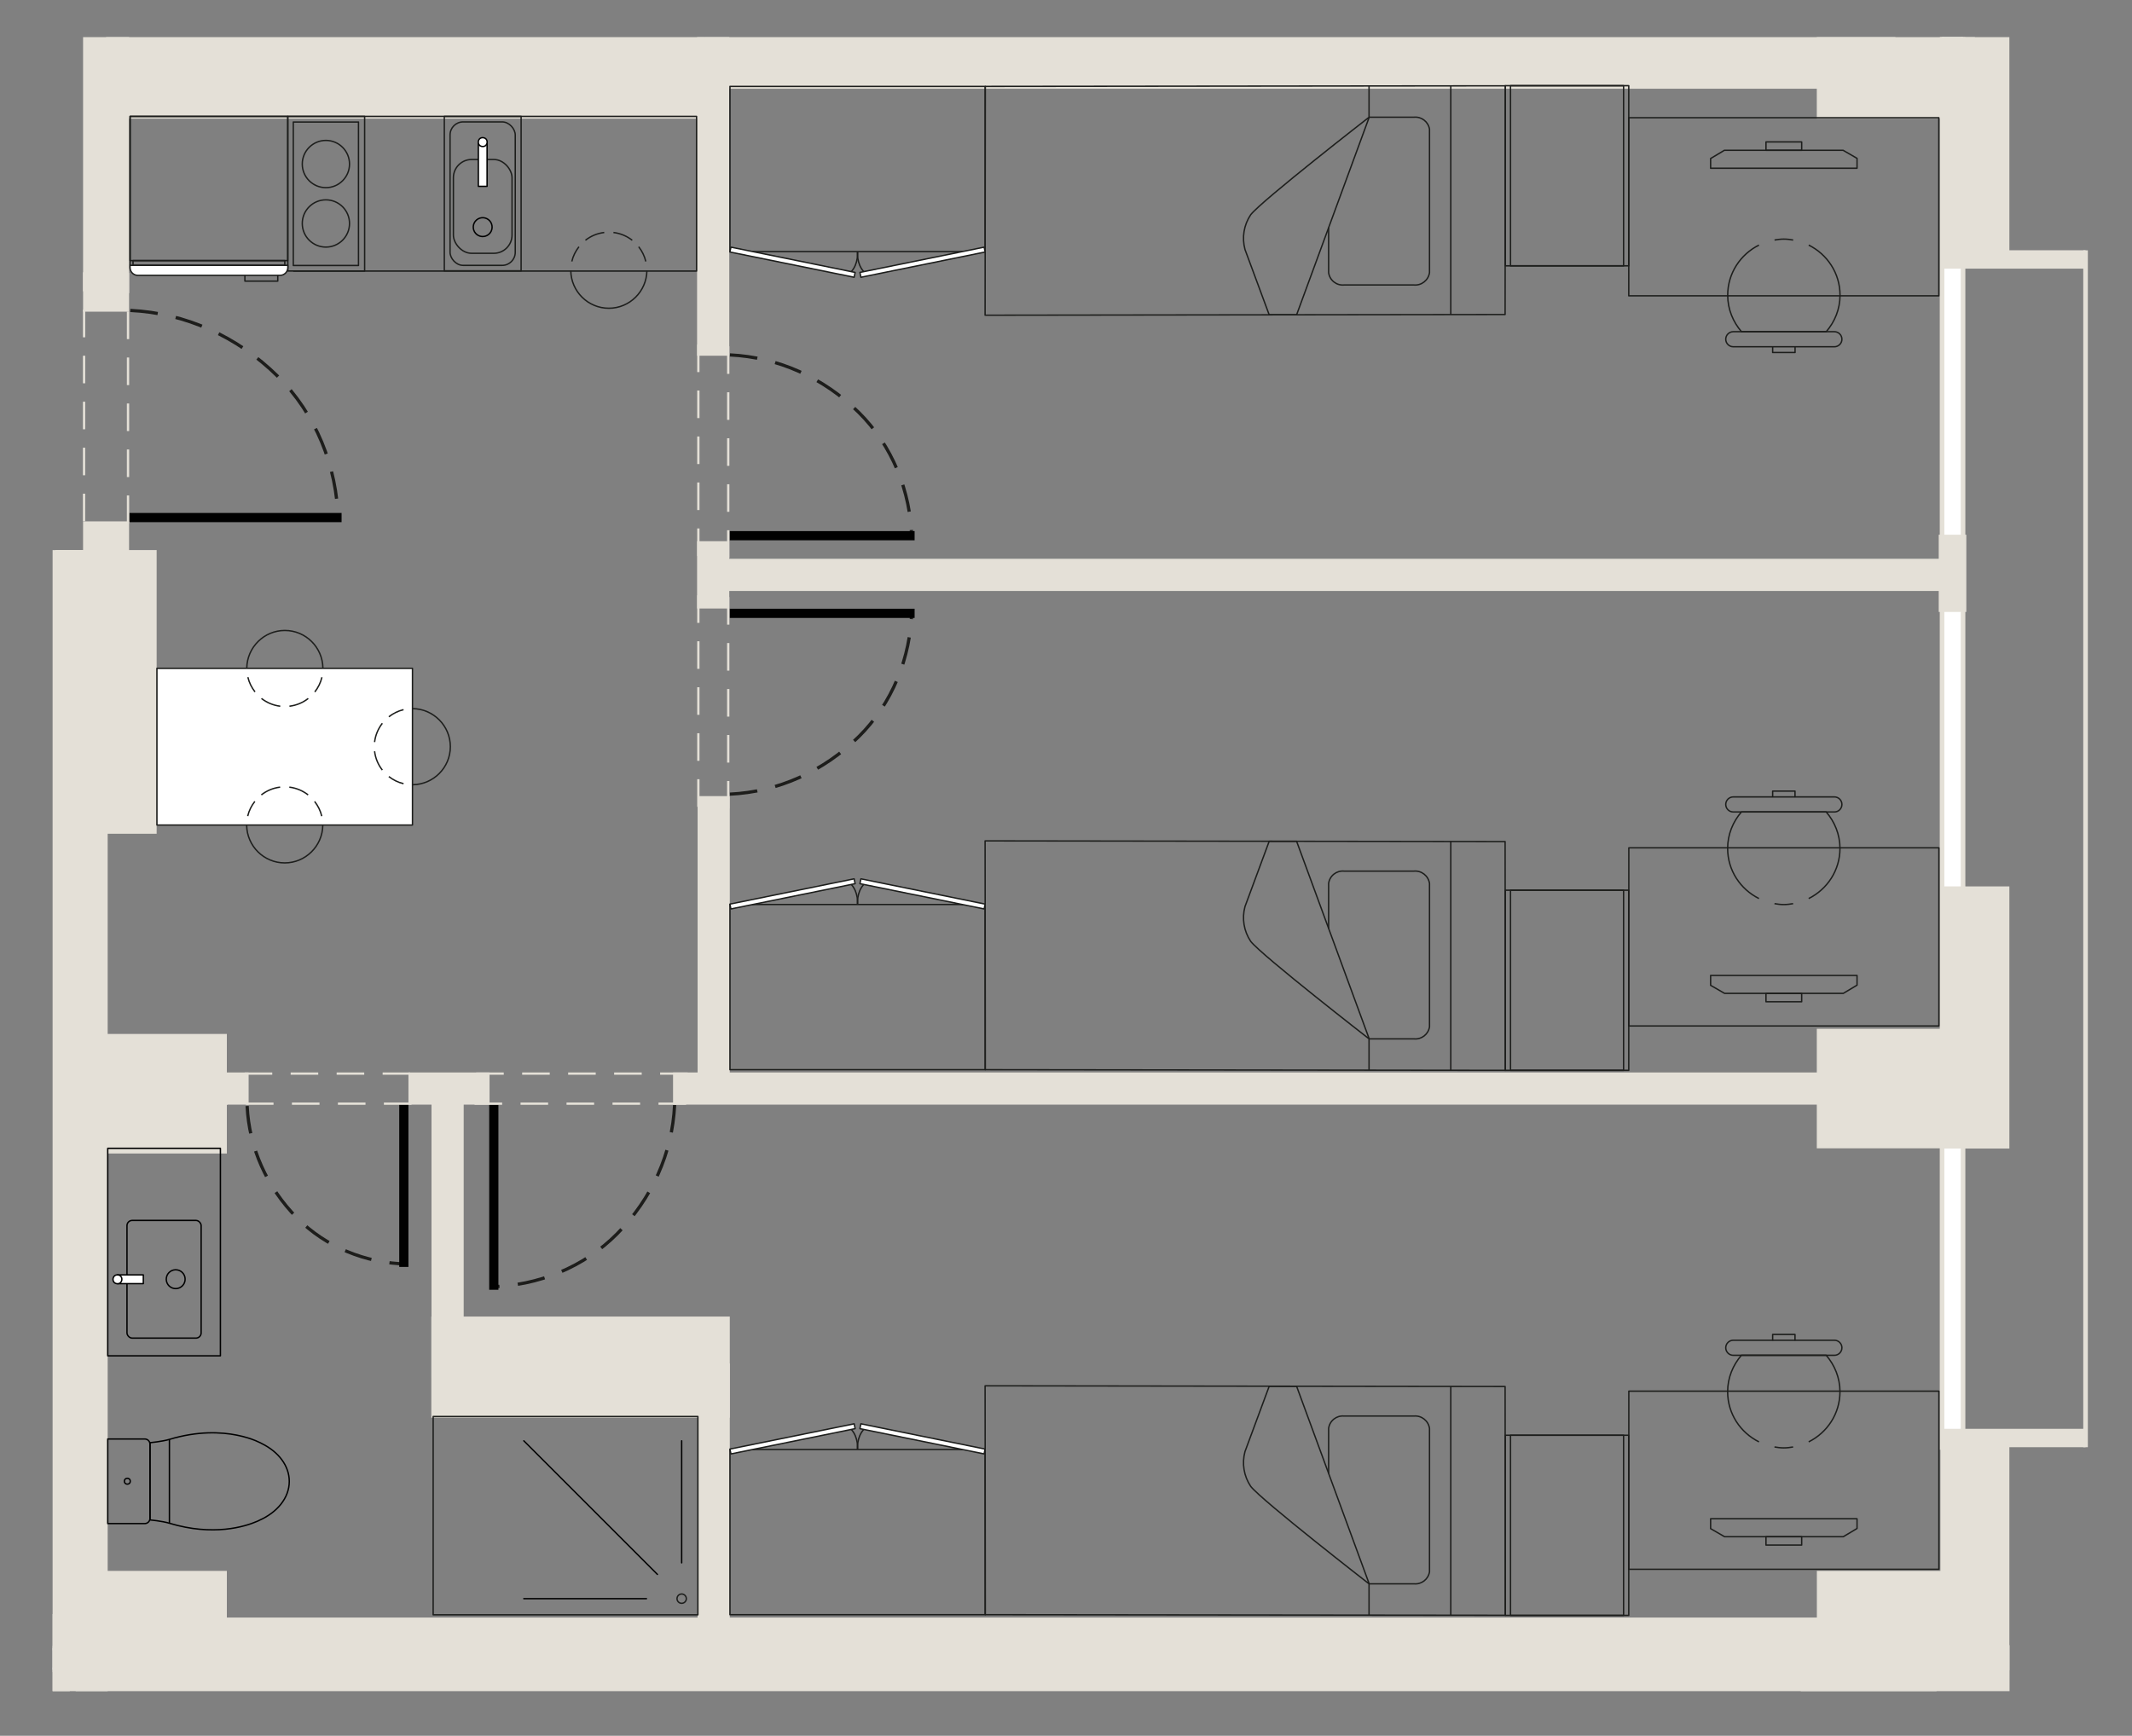<?xml version="1.0" encoding="UTF-8"?> <svg xmlns="http://www.w3.org/2000/svg" xmlns:xlink="http://www.w3.org/1999/xlink" id="Layer_1" data-name="Layer 1" viewBox="0 0 370.87 302"><rect x="0" y="0" width="370.87" height="302" fill="#808080" stroke="none"/><defs><style> .cls-1 { stroke-width: 8px; } .cls-1, .cls-2, .cls-3, .cls-4, .cls-5, .cls-6, .cls-7, .cls-8, .cls-9, .cls-10, .cls-11, .cls-12, .cls-13, .cls-14, .cls-15 { stroke-miterlimit: 10; } .cls-1, .cls-2, .cls-3, .cls-4, .cls-5, .cls-6, .cls-7, .cls-9, .cls-10, .cls-11, .cls-12, .cls-13, .cls-14, .cls-15 { stroke: #e4e0d7; } .cls-1, .cls-3, .cls-4, .cls-5, .cls-6, .cls-7, .cls-8, .cls-16, .cls-17, .cls-9, .cls-10, .cls-11, .cls-12, .cls-18, .cls-13, .cls-14, .cls-15, .cls-19, .cls-20 { fill: none; } .cls-2, .cls-21, .cls-22 { fill: #fff; } .cls-2, .cls-9 { stroke-width: .8px; } .cls-3 { stroke-width: 9.6px; } .cls-21, .cls-17, .cls-22, .cls-18, .cls-19 { stroke-linejoin: round; stroke-width: .24px; } .cls-21, .cls-19 { stroke: #1d1e1c; } .cls-4 { stroke-width: 20px; } .cls-5 { stroke-width: 12px; } .cls-6 { stroke-width: 17.6px; } .cls-7 { stroke-width: 12.8px; } .cls-8 { stroke: #1d1d1b; stroke-width: .56px; } .cls-8, .cls-12 { stroke-dasharray: 0 0 0 0 4.8 3.2 0 0; } .cls-16, .cls-23 { stroke-width: 0px; } .cls-17, .cls-22 { stroke-linecap: round; } .cls-17, .cls-22, .cls-18 { stroke: #000; } .cls-10 { stroke-width: 5.6px; } .cls-11, .cls-20 { stroke-width: 1.6px; } .cls-12 { stroke-width: .4px; } .cls-24 { clip-path: url(#clippath); } .cls-13 { stroke-width: 4.8px; } .cls-23 { fill: #e4e0d7; } .cls-14 { stroke-width: 20.8px; } .cls-15 { stroke-width: 3.2px; } .cls-20 { stroke: #010101; stroke-miterlimit: 1.41; } </style><clipPath id="clippath"><rect class="cls-16" x="9.15" y="6.46" width="361.73" height="287.77"></rect></clipPath></defs><g class="cls-24"><rect class="cls-2" x="-23.08" y="253.5" width="3.79" height="70.23" transform="translate(267.43 309.81) rotate(90)"></rect><line class="cls-14" x1="340.6" y1="189.39" x2="316.04" y2="189.39"></line><line class="cls-10" x1="339.65" y1="189.39" x2="117.08" y2="189.39"></line><line class="cls-10" x1="339.65" y1="100.02" x2="124.06" y2="100.02"></line><line class="cls-4" x1="343.54" y1="10.64" x2="316.04" y2="10.64"></line><line class="cls-4" x1="122.6" y1="10.64" x2="18.45" y2="10.64"></line><rect class="cls-2" x="337.83" y="-1035.77" width="3.65" height="1287.6"></rect><line class="cls-10" x1="85.16" y1="189.39" x2="71.05" y2="189.39"></line><line class="cls-10" x1="43.25" y1="189.39" x2="28.71" y2="189.39"></line><line class="cls-14" x1="39.46" y1="190.29" x2="14.9" y2="190.29"></line><line class="cls-3" x1="13.93" y1="294.26" x2="13.93" y2="95.7"></line><line class="cls-10" x1="124.06" y1="61.89" x2="124.06" y2="-40.43"></line><line class="cls-1" x1="18.45" y1="54.23" x2="18.45" y2="-33.35"></line><line class="cls-1" x1="18.45" y1="143.89" x2="18.45" y2="90.71"></line><line class="cls-6" x1="18.45" y1="145.06" x2="18.45" y2="95.7"></line><line class="cls-5" x1="343.54" y1="-23.1" x2="343.54" y2="45.14"></line><line class="cls-5" x1="343.54" y1="154.22" x2="343.54" y2="199.83"></line><line class="cls-3" x1="329.71" y1="10.64" x2="122.6" y2="10.64"></line><line class="cls-15" x1="362.79" y1="45.14" x2="337.83" y2="45.14"></line><line class="cls-10" x1="124.15" y1="237.22" x2="124.15" y2="287.43"></line><line class="cls-10" x1="124.15" y1="138.51" x2="124.15" y2="188.82"></line><line class="cls-10" x1="77.86" y1="189.39" x2="77.86" y2="239.7"></line><line class="cls-10" x1="124.06" y1="94.16" x2="124.06" y2="105.87"></line><line class="cls-5" x1="343.54" y1="290.59" x2="343.54" y2="250.19"></line><line class="cls-6" x1="316.05" y1="282.11" x2="343.54" y2="282.11"></line><line class="cls-6" x1="11.97" y1="282.11" x2="39.46" y2="282.11"></line><line class="cls-6" x1="75.03" y1="237.86" x2="126.95" y2="237.86"></line><line class="cls-15" x1="362.79" y1="250.19" x2="337.83" y2="250.19"></line><line class="cls-7" x1="336.87" y1="287.83" x2="13.16" y2="287.83"></line><line class="cls-1" x1="313.25" y1="290.23" x2="349.57" y2="290.23"></line><line class="cls-9" x1="362.79" y1="251.79" x2="362.79" y2="43.55"></line><line class="cls-13" x1="339.65" y1="93.03" x2="339.65" y2="106.47"></line><polyline class="cls-11" points="351.37 1053.39 351.37 520.59 -782.11 520.59 -782.11 252.95 -1693.4 252.95 -1693.4 667.47"></polyline><polyline class="cls-11" points="-3998.87 -1883.05 -3948.69 -1711.12 -367.96 -2230.77 572.07 -2009.97 572.07 294.26 563.46 294.26 563.46 1053.39"></polyline><path class="cls-8" d="m126.97,61.75c8.34.39,16.28,3.94,22.42,10.01,5.74,5.69,9.07,13.66,9.2,22.05"></path><path class="cls-8" d="m126.97,138.17c8.34-.39,16.28-3.94,22.42-10.01,5.74-5.69,9.07-13.66,9.2-22.05"></path><path class="cls-8" d="m22.67,54.01c9.53.45,18.6,4.5,25.63,11.45,6.56,6.5,10.36,15.61,10.52,25.21"></path><path class="cls-8" d="m117.35,192.25c-.39,8.34-3.94,16.28-10.01,22.42-5.69,5.74-13.66,9.07-22.05,9.2"></path><path class="cls-8" d="m42.99,192.43c.34,7.25,3.42,14.15,8.7,19.49,4.94,4.99,11.87,7.88,19.17,8"></path><line class="cls-20" x1="159.1" y1="93.2" x2="126.94" y2="93.2"></line><line class="cls-20" x1="159.1" y1="106.71" x2="126.94" y2="106.71"></line><line class="cls-20" x1="59.42" y1="90.05" x2="22.51" y2="90.05"></line><line class="cls-20" x1="85.9" y1="224.4" x2="85.9" y2="192.23"></line><line class="cls-20" x1="70.25" y1="220.43" x2="70.25" y2="192.16"></line><line class="cls-12" x1="22.27" y1="91" x2="22.27" y2="47.5"></line><line class="cls-12" x1="14.62" y1="90.69" x2="14.63" y2="47.37"></line><line class="cls-12" x1="126.68" y1="97.05" x2="126.68" y2="57.76"></line><line class="cls-12" x1="121.48" y1="96.74" x2="121.48" y2="57.63"></line><line class="cls-12" x1="126.68" y1="140.68" x2="126.68" y2="101.39"></line><line class="cls-12" x1="121.48" y1="140.37" x2="121.48" y2="101.26"></line><line class="cls-12" x1="119.35" y1="192.02" x2="80.07" y2="192.02"></line><line class="cls-12" x1="119.63" y1="186.79" x2="80.52" y2="186.79"></line><line class="cls-12" x1="71.58" y1="192.02" x2="32.3" y2="192.02"></line><line class="cls-12" x1="71.36" y1="186.79" x2="32.26" y2="186.79"></line><path class="cls-2" d="m-53.7,295.62H11.08"></path><rect class="cls-23" x="9.15" y="280.82" width="2.99" height="15.53"></rect><rect class="cls-19" x="261.85" y="249.71" width="21.48" height="31.34"></rect><rect class="cls-19" x="262.76" y="249.71" width="19.67" height="31.34"></rect><rect class="cls-19" x="126.98" y="252.19" width="44.39" height="28.74"></rect><rect class="cls-19" x="75.35" y="246.45" width="46.05" height="34.5"></rect><rect class="cls-21" x="126.84" y="249.91" width="22.05" height=".86" transform="translate(-47.14 32.51) rotate(-11.5)"></rect><rect class="cls-21" x="149.45" y="249.91" width="22.05" height=".86" transform="translate(53.13 -26.97) rotate(11.5)"></rect><path class="cls-19" d="m149.17,252.18s.21-2.06-1.09-3.49"></path><path class="cls-19" d="m149.17,252.18s-.21-2.06,1.09-3.49"></path><polygon class="cls-19" points="171.4 186.11 261.86 186.22 261.82 146.42 171.36 146.3 171.4 186.11"></polygon><path class="cls-19" d="m231.12,161.57v-7.86c.17-1.33,1.37-2.28,2.7-2.15h12.12c1.34-.13,2.55.83,2.73,2.16v24.93c-.2,1.3-1.38,2.22-2.69,2.1h-7.83"></path><path class="cls-19" d="m238.15,186.17v-5.5l-12.6-34.3h-4.77l-4.21,11.36c-.56,2.07-.2,4.28,1,6.06,2.01,2.53,20.59,16.96,20.59,16.96"></path><line class="cls-19" x1="252.37" y1="186.22" x2="252.37" y2="146.4"></line><rect class="cls-19" x="261.85" y="154.88" width="21.48" height="31.34"></rect><rect class="cls-19" x="262.76" y="154.88" width="19.67" height="31.34"></rect><rect class="cls-19" x="126.98" y="157.37" width="44.39" height="28.74"></rect><rect class="cls-21" x="126.84" y="155.09" width="22.05" height=".86" transform="translate(-28.24 30.61) rotate(-11.5)"></rect><rect class="cls-21" x="149.45" y="155.09" width="22.05" height=".86" transform="translate(34.23 -28.87) rotate(11.5)"></rect><path class="cls-19" d="m149.17,157.36s.21-2.06-1.09-3.49"></path><path class="cls-19" d="m149.17,157.36s-.21-2.06,1.09-3.49"></path><rect class="cls-19" x="261.85" y="-25.87" width="21.48" height="31.34"></rect><rect class="cls-19" x="262.76" y="-25.87" width="19.67" height="31.34"></rect><rect class="cls-19" x="126.98" y="-23.38" width="44.39" height="28.74"></rect><polygon class="cls-19" points="171.4 5.36 261.86 5.47 261.82 -34.33 171.36 -34.45 171.4 5.36"></polygon><path class="cls-19" d="m231.12-19.18v-7.86c.17-1.33,1.37-2.28,2.7-2.15h12.12c1.34-.13,2.55.83,2.73,2.16V-2.11c-.2,1.3-1.38,2.22-2.69,2.1h-7.83"></path><path class="cls-19" d="m238.15,5.42V-.08l-12.6-34.3h-4.77l-4.21,11.36c-.56,2.07-.2,4.28,1,6.06C219.57-14.43,238.15,0,238.15,0"></path><line class="cls-19" x1="252.37" y1="5.47" x2="252.37" y2="-34.35"></line><polygon class="cls-19" points="171.4 15.03 261.86 14.93 261.82 54.72 171.36 54.84 171.4 15.03"></polygon><path class="cls-19" d="m231.12,39.57v7.86c.17,1.33,1.37,2.28,2.7,2.15h12.12c1.34.13,2.55-.83,2.73-2.16v-24.93c-.2-1.3-1.38-2.22-2.69-2.1h-7.83"></path><path class="cls-19" d="m238.15,14.97v5.5l-12.6,34.3h-4.77l-4.21-11.36c-.56-2.07-.2-4.28,1-6.06,2.01-2.53,20.59-16.96,20.59-16.96"></path><line class="cls-19" x1="252.37" y1="14.93" x2="252.37" y2="54.74"></line><rect class="cls-19" x="261.85" y="14.91" width="21.48" height="31.34"></rect><rect class="cls-19" x="262.76" y="14.91" width="19.67" height="31.34"></rect><rect class="cls-19" x="126.98" y="15.03" width="44.39" height="28.74"></rect><rect class="cls-21" x="126.84" y="45.19" width="22.05" height=".86" transform="translate(11.86 -26.57) rotate(11.5)"></rect><rect class="cls-21" x="149.45" y="45.19" width="22.05" height=".86" transform="translate(-5.87 32.91) rotate(-11.5)"></rect><path class="cls-19" d="m149.17,43.78s.21,2.06-1.09,3.49"></path><path class="cls-19" d="m149.17,43.78s-.21,2.06,1.09,3.49"></path><circle class="cls-19" cx="118.58" cy="278.14" r=".81"></circle><polyline class="cls-19" points="22.63 46.16 22.63 20.25 121.17 20.25 121.17 47.16 51.01 47.16"></polyline><g><rect class="cls-19" x="51.02" y="21.23" width="11.34" height="24.96"></rect><circle class="cls-19" cx="56.69" cy="28.54" r="4.11"></circle><circle class="cls-19" cx="56.69" cy="38.88" r="4.11"></circle></g><rect class="cls-19" x="50.07" y="20.25" width="13.36" height="26.9"></rect><rect class="cls-19" x="77.29" y="20.25" width="13.36" height="26.87"></rect><rect class="cls-19" x="22.63" y="20.25" width="27.42" height="25.09"></rect><g><path class="cls-21" d="m50.07,46.55c0,.75-.61,1.36-1.36,1.36h-24.73c-.75,0-1.36-.61-1.36-1.36v-.39h27.45v.39Z"></path><polyline class="cls-19" points="42.6 47.91 42.6 48.91 48.32 48.91 48.32 47.91"></polyline><rect class="cls-19" x="23.14" y="45.34" width="26.4" height=".82"></rect></g><polyline class="cls-19" points="22.63 -25.57 22.63 .33 121.17 .33 121.17 -26.57 51.01 -26.57"></polyline><rect class="cls-19" x="50.07" y="-26.57" width="13.36" height="26.9"></rect><rect class="cls-19" x="77.29" y="-26.54" width="13.36" height="26.87"></rect><rect class="cls-19" x="22.63" y="-24.75" width="27.42" height="25.09"></rect><rect class="cls-21" x="27.3" y="116.28" width="44.45" height="27.26"></rect><polygon class="cls-19" points="171.4 280.93 261.86 281.03 261.82 241.23 171.36 241.11 171.4 280.93"></polygon><path class="cls-19" d="m231.12,256.38v-7.86c.17-1.33,1.37-2.28,2.7-2.15h12.12c1.34-.13,2.55.83,2.73,2.16v24.93c-.2,1.3-1.38,2.22-2.69,2.1h-7.83"></path><path class="cls-19" d="m238.15,280.99v-5.5l-12.6-34.3h-4.77l-4.21,11.36c-.56,2.07-.2,4.28,1,6.06,2.01,2.53,20.59,16.96,20.59,16.96"></path><line class="cls-19" x1="252.37" y1="281.03" x2="252.37" y2="241.22"></line><line class="cls-17" x1="118.58" y1="271.91" x2="118.58" y2="250.68"></line><line class="cls-17" x1="112.45" y1="278.14" x2="91.12" y2="278.14"></line><line class="cls-17" x1="91.12" y1="250.68" x2="114.36" y2="273.92"></line><circle class="cls-17" cx="22.15" cy="257.71" r=".51"></circle><path class="cls-17" d="m26.09,264.17c0,.5-.41.91-.91.91h-6.44v-14.72h6.44c.5,0,.91.41.91.91v12.9Z"></path><line class="cls-18" x1="29.47" y1="250.41" x2="29.47" y2="265.01"></line><path class="cls-17" d="m45.04,264.54c3.16-1.38,5.28-3.91,5.28-6.8,0-2.73-1.88-5.14-4.74-6.56,0,0-6.26-3.71-16.11-.75-1.24.37-3.38.58-3.38.58v13.43s2.14.2,3.38.58c7.68,2.31,13.16.57,15.21-.31.02,0,.05-.02.07-.03.1-.05.2-.09.29-.13Z"></path><g><rect class="cls-19" x="283.33" y="20.48" width="53.94" height="30.99"></rect><g><g><path class="cls-19" d="m314.63,42.64c3.22,1.6,5.45,4.88,5.45,8.72,0,2.44-.92,4.63-2.4,6.35h-14.74c-1.47-1.71-2.4-3.91-2.4-6.35,0-3.83,2.23-7.12,5.44-8.72"></path><path class="cls-19" d="m308.69,41.76c.53-.09,1.06-.16,1.62-.16s1.09.07,1.62.16"></path></g><polyline class="cls-19" points="308.36 60.25 308.36 61.33 312.26 61.33 312.26 60.25"></polyline><path class="cls-19" d="m319.1,60.33c.72,0,1.31-.59,1.31-1.31s-.59-1.31-1.31-1.31h-17.59c-.72,0-1.31.59-1.31,1.31,0,.72.59,1.31,1.31,1.31h17.59Z"></path></g><g><path class="cls-19" d="m323.04,27.55v1.72s-25.47,0-25.47,0v-1.69s2.39-1.43,2.39-1.43h20.66s2.42,1.4,2.42,1.4Z"></path><path class="cls-19" d="m313.41,26.15h-6.21s0-1.46,0-1.46h6.21s0,1.46,0,1.46Z"></path></g></g><rect class="cls-19" x="283.34" y="-30.73" width="53.94" height="30.99" transform="translate(620.61 -30.48) rotate(180)"></rect><g><rect class="cls-19" x="283.34" y="147.51" width="53.94" height="30.99" transform="translate(620.62 326.01) rotate(180)"></rect><g><g><path class="cls-19" d="m305.98,156.33c-3.22-1.6-5.45-4.88-5.45-8.72,0-2.44.92-4.63,2.4-6.35h14.74c1.47,1.71,2.4,3.91,2.4,6.35,0,3.83-2.23,7.12-5.44,8.72"></path><path class="cls-19" d="m311.92,157.22c-.53.09-1.06.16-1.62.16s-1.09-.07-1.62-.16"></path></g><polyline class="cls-19" points="312.25 138.72 312.25 137.64 308.36 137.64 308.36 138.72"></polyline><path class="cls-19" d="m301.51,138.65c-.72,0-1.31.59-1.31,1.31s.59,1.31,1.31,1.31h17.59c.72,0,1.31-.59,1.31-1.31,0-.72-.59-1.31-1.31-1.31h-17.59Z"></path></g><g><path class="cls-19" d="m297.57,171.43v-1.72s25.47,0,25.47,0v1.69s-2.39,1.43-2.39,1.43h-20.66s-2.42-1.4-2.42-1.4Z"></path><path class="cls-19" d="m307.2,172.83h6.21s0,1.46,0,1.46h-6.21s0-1.46,0-1.46Z"></path></g></g><g><rect class="cls-19" x="283.34" y="242.04" width="53.94" height="30.99" transform="translate(620.62 515.07) rotate(180)"></rect><g><g><path class="cls-19" d="m305.98,250.86c-3.22-1.6-5.45-4.88-5.45-8.72,0-2.44.92-4.63,2.4-6.35h14.74c1.47,1.71,2.4,3.91,2.4,6.35,0,3.83-2.23,7.12-5.44,8.72"></path><path class="cls-19" d="m311.92,251.75c-.53.09-1.06.16-1.62.16s-1.09-.07-1.62-.16"></path></g><polyline class="cls-19" points="312.25 233.25 312.25 232.17 308.36 232.17 308.36 233.25"></polyline><path class="cls-19" d="m301.51,233.18c-.72,0-1.31.59-1.31,1.31s.59,1.31,1.31,1.31h17.59c.72,0,1.31-.59,1.31-1.31,0-.72-.59-1.31-1.31-1.31h-17.59Z"></path></g><g><path class="cls-19" d="m297.57,265.96v-1.72s25.47,0,25.47,0v1.69s-2.39,1.43-2.39,1.43h-20.66s-2.42-1.4-2.42-1.4Z"></path><path class="cls-19" d="m307.2,267.36h6.21s0,1.46,0,1.46h-6.21s0-1.46,0-1.46Z"></path></g></g><g><rect class="cls-19" x="78.29" y="21.21" width="11.34" height="24.96" rx="2.27" ry="2.27"></rect><g><rect class="cls-19" x="78.87" y="27.75" width="10.2" height="16.32" rx="3.17" ry="3.17"></rect><g><rect class="cls-22" x="83.21" y="24.72" width="1.52" height="7.7"></rect><circle class="cls-22" cx="83.97" cy="24.72" r=".77" transform="translate(52.34 106.34) rotate(-85.22)"></circle></g><circle class="cls-17" cx="83.97" cy="39.52" r="1.64" transform="translate(38.36 120.34) rotate(-85.77)"></circle></g></g><g><path class="cls-19" d="m112.53,47.09c-.05,3.61-3,6.54-6.62,6.54-3.63,0-6.57-2.93-6.62-6.54"></path><path class="cls-19" d="m101.84,41.8c.93-.73,2.04-1.2,3.27-1.35"></path><path class="cls-19" d="m99.47,45.49c.22-.95.66-1.81,1.24-2.56"></path><path class="cls-19" d="m106.71,40.45c1.23.15,2.34.63,3.27,1.35"></path><path class="cls-19" d="m111.1,42.93c.58.75,1.02,1.61,1.24,2.56"></path></g><g><path class="cls-19" d="m71.8,123.29c3.61.05,6.54,3,6.54,6.62,0,3.63-2.93,6.57-6.54,6.62"></path><path class="cls-19" d="m66.51,133.98c-.73-.93-1.2-2.04-1.35-3.27"></path><path class="cls-19" d="m70.2,136.35c-.95-.22-1.81-.66-2.56-1.24"></path><path class="cls-19" d="m65.16,129.11c.15-1.23.63-2.34,1.35-3.27"></path><path class="cls-19" d="m67.64,124.71c.75-.58,1.61-1.02,2.56-1.24"></path></g><g><path class="cls-19" d="m56.15,143.59c-.05,3.61-3,6.54-6.62,6.54-3.63,0-6.57-2.93-6.62-6.54"></path><path class="cls-19" d="m45.46,138.3c.93-.73,2.04-1.2,3.27-1.35"></path><path class="cls-19" d="m43.09,141.99c.22-.95.66-1.81,1.24-2.56"></path><path class="cls-19" d="m50.33,136.95c1.23.15,2.34.63,3.27,1.35"></path><path class="cls-19" d="m54.73,139.44c.58.75,1.02,1.61,1.24,2.56"></path></g><g><path class="cls-19" d="m42.93,116.23c.05-3.61,3-6.54,6.62-6.54,3.63,0,6.57,2.93,6.62,6.54"></path><path class="cls-19" d="m53.62,121.52c-.93.73-2.04,1.2-3.27,1.35"></path><path class="cls-19" d="m56,117.83c-.22.95-.66,1.81-1.24,2.56"></path><path class="cls-19" d="m48.75,122.87c-1.23-.15-2.34-.63-3.27-1.35"></path><path class="cls-19" d="m44.36,120.38c-.58-.75-1.02-1.61-1.24-2.56"></path></g><g><g><rect class="cls-17" x="18.75" y="199.8" width="19.6" height="36.1" transform="translate(57.09 435.69) rotate(-180)"></rect><rect class="cls-17" x="22.09" y="212.33" width="12.9" height="20.48" rx=".91" ry=".91"></rect><circle class="cls-17" cx="30.56" cy="222.57" r="1.64" transform="translate(-193.96 214.79) rotate(-80.2)"></circle></g><g><rect class="cls-22" x="21.92" y="220.33" width="1.52" height="4.49" transform="translate(-199.89 245.25) rotate(-90)"></rect><circle class="cls-22" cx="20.43" cy="222.57" r=".77" transform="translate(-203.04 218.54) rotate(-83.72)"></circle></g></g></g></svg> 